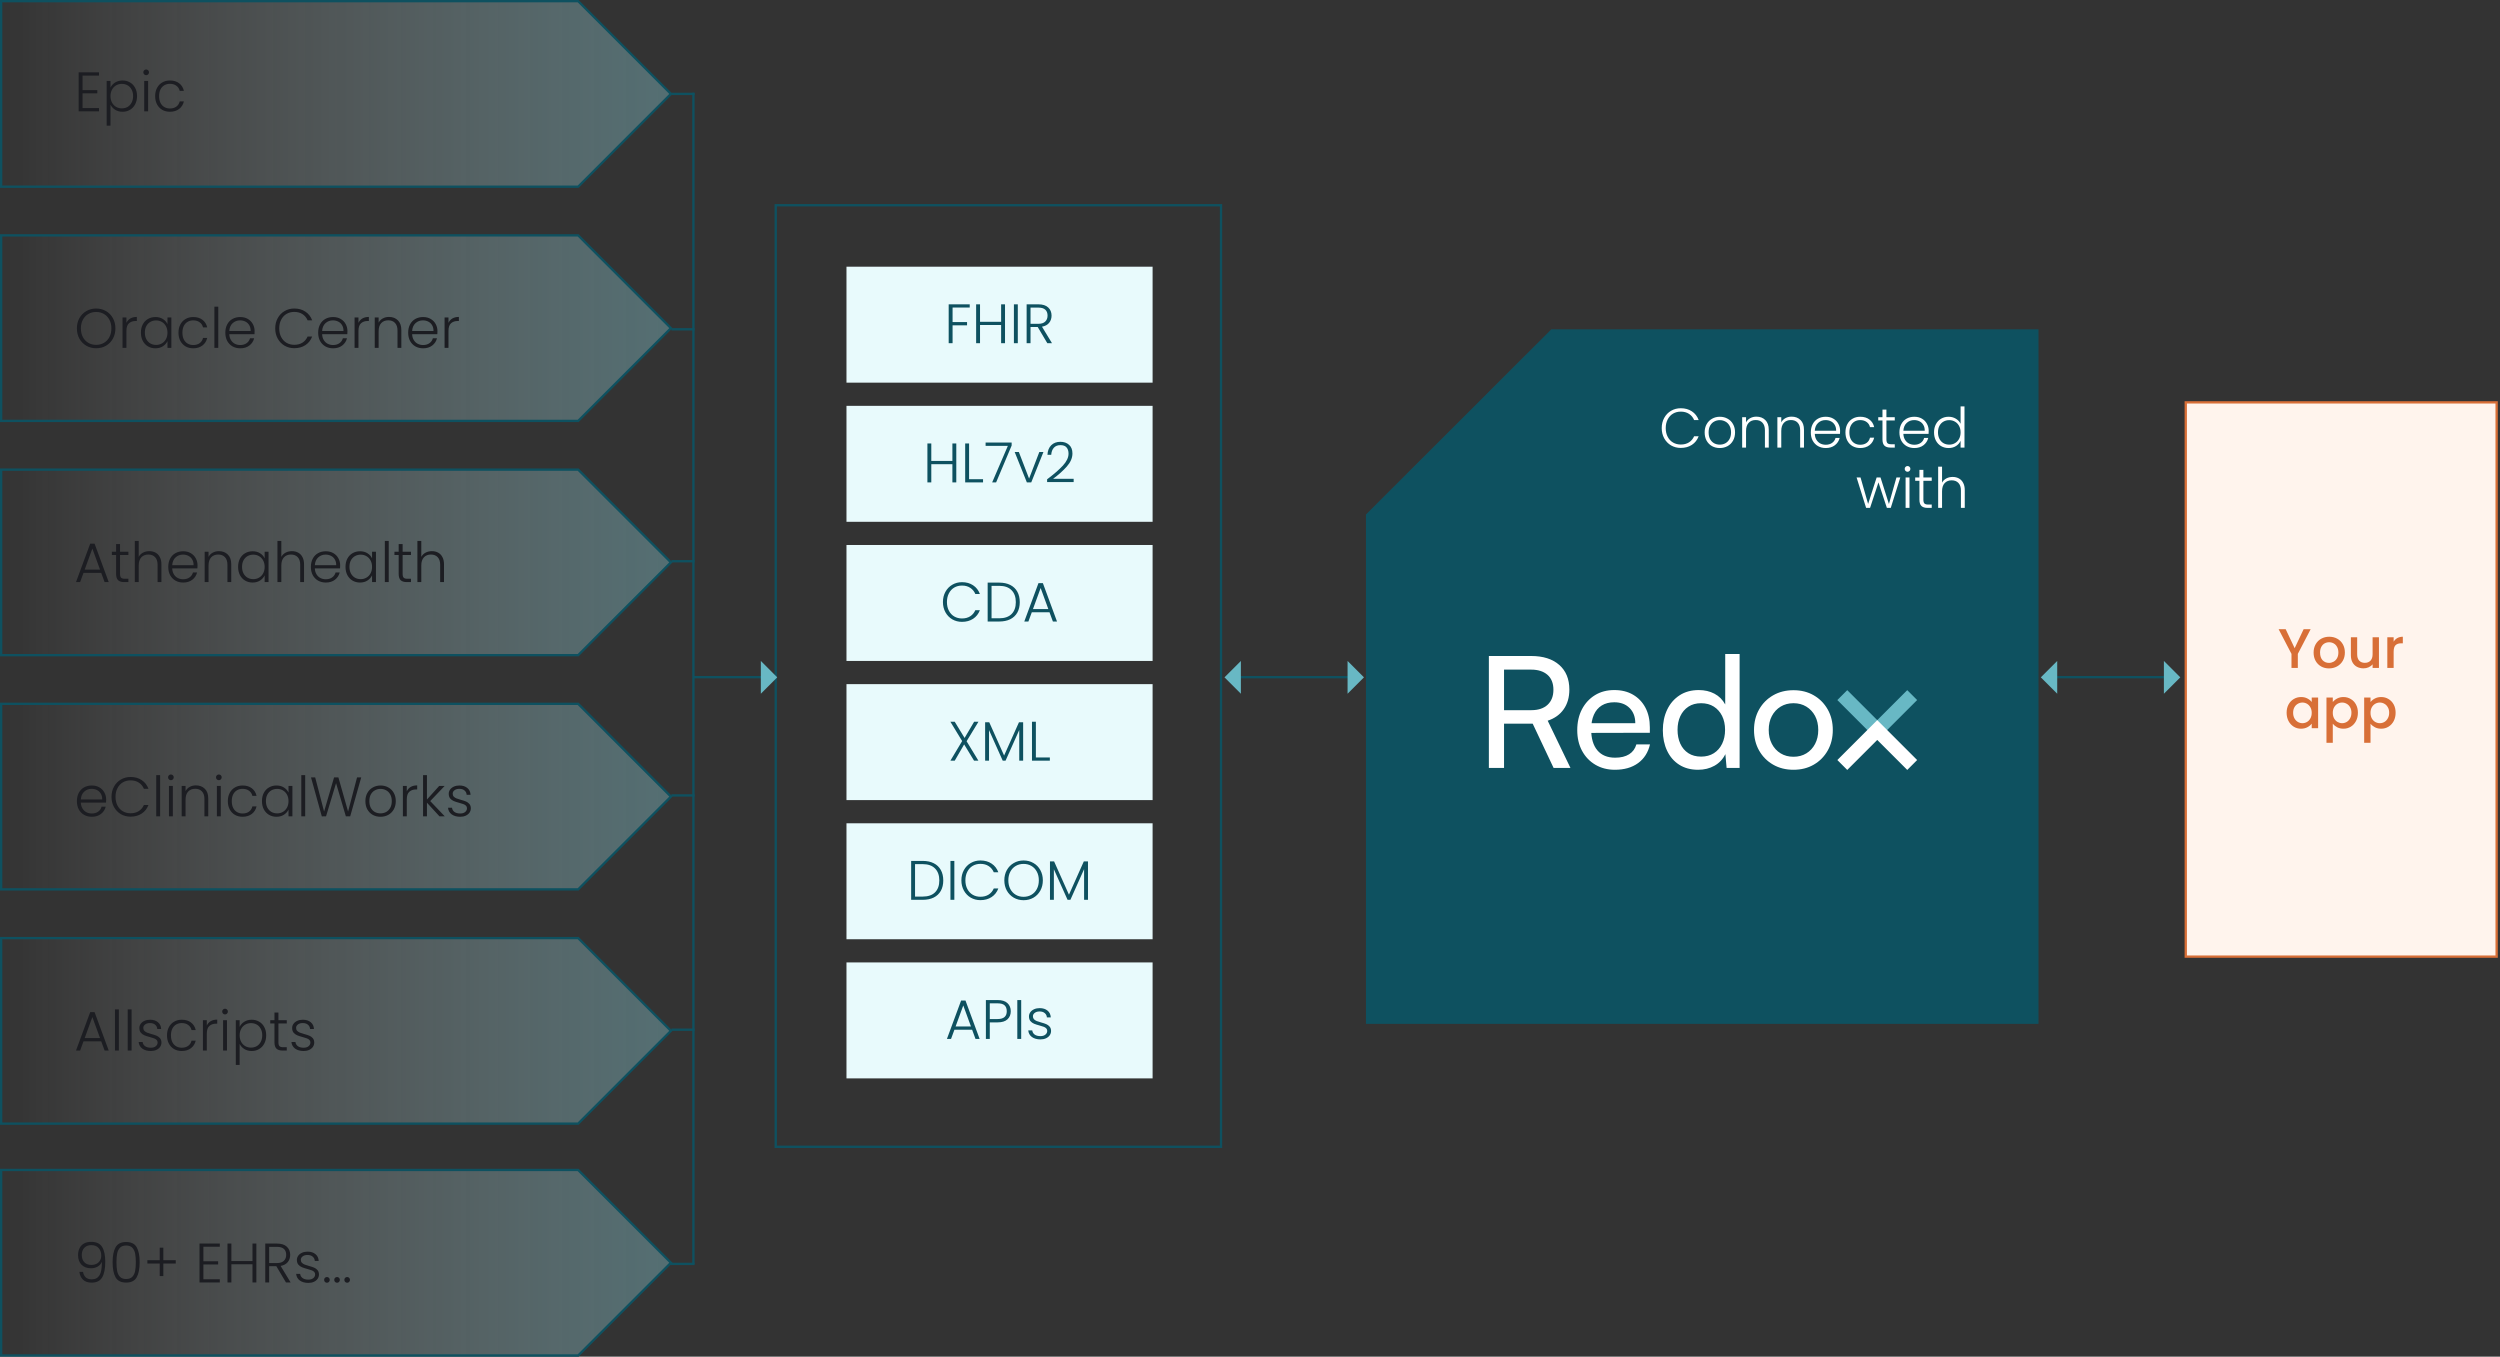<svg width="1078" height="585" viewBox="0 0 1078 585" fill="none" xmlns="http://www.w3.org/2000/svg">
<rect x="0" y="0" width="1078" height="585" fill="#333333" stroke="none"/>
<path d="M529 292C574.094 292 584 292 584 292" stroke="#0E5160"/>
<path d="M881.001 292C926.096 292 936.001 292 936.001 292" stroke="#0E5160"/>
<path d="M589 221.846V441.5H879V142H668.926L589 221.846Z" fill="#0E5160"/>
<path d="M716.535 184.6C716.535 182.952 716.895 181.48 717.615 180.184C718.335 178.872 719.319 177.856 720.567 177.136C721.815 176.4 723.207 176.032 724.743 176.032C726.615 176.032 728.215 176.48 729.543 177.376C730.887 178.256 731.863 179.504 732.471 181.12H730.503C730.023 179.984 729.287 179.096 728.295 178.456C727.319 177.816 726.135 177.496 724.743 177.496C723.511 177.496 722.399 177.784 721.407 178.36C720.431 178.936 719.663 179.768 719.103 180.856C718.543 181.928 718.263 183.176 718.263 184.6C718.263 186.024 718.543 187.272 719.103 188.344C719.663 189.416 720.431 190.24 721.407 190.816C722.399 191.392 723.511 191.68 724.743 191.68C726.135 191.68 727.319 191.368 728.295 190.744C729.287 190.104 730.023 189.224 730.503 188.104H732.471C731.863 189.704 730.887 190.944 729.543 191.824C728.199 192.704 726.599 193.144 724.743 193.144C723.207 193.144 721.815 192.784 720.567 192.064C719.319 191.328 718.335 190.312 717.615 189.016C716.895 187.72 716.535 186.248 716.535 184.6ZM741.554 193.192C740.322 193.192 739.21 192.92 738.218 192.376C737.242 191.816 736.466 191.032 735.89 190.024C735.33 189 735.05 187.808 735.05 186.448C735.05 185.088 735.338 183.904 735.914 182.896C736.49 181.872 737.274 181.088 738.266 180.544C739.258 179.984 740.37 179.704 741.602 179.704C742.834 179.704 743.946 179.984 744.938 180.544C745.946 181.088 746.73 181.872 747.29 182.896C747.866 183.904 748.154 185.088 748.154 186.448C748.154 187.792 747.866 188.976 747.29 190C746.714 191.024 745.922 191.816 744.914 192.376C743.906 192.92 742.786 193.192 741.554 193.192ZM741.554 191.728C742.418 191.728 743.218 191.536 743.954 191.152C744.69 190.752 745.282 190.16 745.73 189.376C746.194 188.576 746.426 187.6 746.426 186.448C746.426 185.296 746.202 184.328 745.754 183.544C745.306 182.744 744.714 182.152 743.978 181.768C743.242 181.368 742.442 181.168 741.578 181.168C740.714 181.168 739.914 181.368 739.178 181.768C738.442 182.152 737.85 182.744 737.402 183.544C736.97 184.328 736.754 185.296 736.754 186.448C736.754 187.6 736.97 188.576 737.402 189.376C737.85 190.16 738.434 190.752 739.154 191.152C739.89 191.536 740.69 191.728 741.554 191.728ZM757.361 179.656C758.929 179.656 760.209 180.144 761.201 181.12C762.193 182.08 762.689 183.48 762.689 185.32V193H761.033V185.512C761.033 184.088 760.673 183 759.953 182.248C759.249 181.496 758.281 181.12 757.049 181.12C755.785 181.12 754.777 181.52 754.025 182.32C753.273 183.12 752.897 184.296 752.897 185.848V193H751.217V179.896H752.897V182.128C753.313 181.328 753.913 180.72 754.697 180.304C755.481 179.872 756.369 179.656 757.361 179.656ZM772.548 179.656C774.116 179.656 775.396 180.144 776.388 181.12C777.38 182.08 777.876 183.48 777.876 185.32V193H776.22V185.512C776.22 184.088 775.86 183 775.14 182.248C774.436 181.496 773.468 181.12 772.236 181.12C770.972 181.12 769.964 181.52 769.212 182.32C768.46 183.12 768.084 184.296 768.084 185.848V193H766.404V179.896H768.084V182.128C768.5 181.328 769.1 180.72 769.884 180.304C770.668 179.872 771.556 179.656 772.548 179.656ZM793.448 185.776C793.448 186.352 793.432 186.792 793.4 187.096H782.528C782.576 188.088 782.816 188.936 783.248 189.64C783.68 190.344 784.248 190.88 784.952 191.248C785.656 191.6 786.424 191.776 787.256 191.776C788.344 191.776 789.256 191.512 789.992 190.984C790.744 190.456 791.24 189.744 791.48 188.848H793.256C792.936 190.128 792.248 191.176 791.192 191.992C790.152 192.792 788.84 193.192 787.256 193.192C786.024 193.192 784.92 192.92 783.944 192.376C782.968 191.816 782.2 191.032 781.64 190.024C781.096 189 780.824 187.808 780.824 186.448C780.824 185.088 781.096 183.896 781.64 182.872C782.184 181.848 782.944 181.064 783.92 180.52C784.896 179.976 786.008 179.704 787.256 179.704C788.504 179.704 789.592 179.976 790.52 180.52C791.464 181.064 792.184 181.8 792.68 182.728C793.192 183.64 793.448 184.656 793.448 185.776ZM791.744 185.728C791.76 184.752 791.56 183.92 791.144 183.232C790.744 182.544 790.192 182.024 789.488 181.672C788.784 181.32 788.016 181.144 787.184 181.144C785.936 181.144 784.872 181.544 783.992 182.344C783.112 183.144 782.624 184.272 782.528 185.728H791.744ZM795.754 186.448C795.754 185.088 796.026 183.904 796.57 182.896C797.114 181.872 797.866 181.088 798.826 180.544C799.786 179.984 800.882 179.704 802.114 179.704C803.73 179.704 805.058 180.104 806.098 180.904C807.154 181.704 807.834 182.792 808.138 184.168H806.338C806.114 183.224 805.626 182.488 804.874 181.96C804.138 181.416 803.218 181.144 802.114 181.144C801.234 181.144 800.442 181.344 799.738 181.744C799.034 182.144 798.474 182.744 798.058 183.544C797.658 184.328 797.458 185.296 797.458 186.448C797.458 187.6 797.658 188.576 798.058 189.376C798.474 190.176 799.034 190.776 799.738 191.176C800.442 191.576 801.234 191.776 802.114 191.776C803.218 191.776 804.138 191.512 804.874 190.984C805.626 190.44 806.114 189.688 806.338 188.728H808.138C807.834 190.072 807.154 191.152 806.098 191.968C805.042 192.784 803.714 193.192 802.114 193.192C800.882 193.192 799.786 192.92 798.826 192.376C797.866 191.816 797.114 191.032 796.57 190.024C796.026 189 795.754 187.808 795.754 186.448ZM813.424 181.312V189.448C813.424 190.248 813.576 190.8 813.88 191.104C814.184 191.408 814.72 191.56 815.488 191.56H817.024V193H815.224C814.04 193 813.16 192.728 812.584 192.184C812.008 191.624 811.72 190.712 811.72 189.448V181.312H809.896V179.896H811.72V176.608H813.424V179.896H817.024V181.312H813.424ZM831.651 185.776C831.651 186.352 831.635 186.792 831.603 187.096H820.731C820.779 188.088 821.019 188.936 821.451 189.64C821.883 190.344 822.451 190.88 823.155 191.248C823.859 191.6 824.627 191.776 825.459 191.776C826.547 191.776 827.459 191.512 828.195 190.984C828.947 190.456 829.443 189.744 829.683 188.848H831.459C831.139 190.128 830.451 191.176 829.395 191.992C828.355 192.792 827.043 193.192 825.459 193.192C824.227 193.192 823.123 192.92 822.147 192.376C821.171 191.816 820.403 191.032 819.843 190.024C819.299 189 819.027 187.808 819.027 186.448C819.027 185.088 819.299 183.896 819.843 182.872C820.387 181.848 821.147 181.064 822.123 180.52C823.099 179.976 824.211 179.704 825.459 179.704C826.707 179.704 827.795 179.976 828.723 180.52C829.667 181.064 830.387 181.8 830.883 182.728C831.395 183.64 831.651 184.656 831.651 185.776ZM829.947 185.728C829.963 184.752 829.763 183.92 829.347 183.232C828.947 182.544 828.395 182.024 827.691 181.672C826.987 181.32 826.219 181.144 825.387 181.144C824.139 181.144 823.075 181.544 822.195 182.344C821.315 183.144 820.827 184.272 820.731 185.728H829.947ZM833.957 186.424C833.957 185.08 834.229 183.904 834.773 182.896C835.317 181.872 836.061 181.088 837.005 180.544C837.965 179.984 839.045 179.704 840.245 179.704C841.397 179.704 842.437 179.984 843.365 180.544C844.293 181.104 844.973 181.832 845.405 182.728V175.24H847.085V193H845.405V190.072C845.005 190.984 844.349 191.736 843.437 192.328C842.525 192.904 841.453 193.192 840.221 193.192C839.021 193.192 837.941 192.912 836.981 192.352C836.037 191.792 835.293 191 834.749 189.976C834.221 188.952 833.957 187.768 833.957 186.424ZM845.405 186.448C845.405 185.392 845.189 184.464 844.757 183.664C844.325 182.864 843.733 182.248 842.981 181.816C842.245 181.384 841.429 181.168 840.533 181.168C839.605 181.168 838.773 181.376 838.037 181.792C837.301 182.208 836.717 182.816 836.285 183.616C835.869 184.4 835.661 185.336 835.661 186.424C835.661 187.496 835.869 188.44 836.285 189.256C836.717 190.056 837.301 190.672 838.037 191.104C838.773 191.52 839.605 191.728 840.533 191.728C841.429 191.728 842.245 191.512 842.981 191.08C843.733 190.648 844.325 190.032 844.757 189.232C845.189 188.432 845.405 187.504 845.405 186.448ZM819.403 205.896L815.299 219H813.619L809.995 208.008L806.371 219H804.667L800.563 205.896H802.267L805.531 217.296L809.203 205.896H810.883L814.507 217.32L817.747 205.896H819.403ZM822.533 203.424C822.197 203.424 821.909 203.304 821.669 203.064C821.429 202.824 821.309 202.528 821.309 202.176C821.309 201.824 821.429 201.536 821.669 201.312C821.909 201.072 822.197 200.952 822.533 200.952C822.869 200.952 823.157 201.072 823.397 201.312C823.637 201.536 823.757 201.824 823.757 202.176C823.757 202.528 823.637 202.824 823.397 203.064C823.157 203.304 822.869 203.424 822.533 203.424ZM823.373 205.896V219H821.693V205.896H823.373ZM829.362 207.312V215.448C829.362 216.248 829.514 216.8 829.818 217.104C830.122 217.408 830.658 217.56 831.426 217.56H832.962V219H831.162C829.978 219 829.098 218.728 828.522 218.184C827.946 217.624 827.658 216.712 827.658 215.448V207.312H825.834V205.896H827.658V202.608H829.362V205.896H832.962V207.312H829.362ZM841.973 205.656C842.965 205.656 843.853 205.864 844.637 206.28C845.437 206.696 846.061 207.336 846.509 208.2C846.973 209.048 847.205 210.088 847.205 211.32V219H845.549V211.512C845.549 210.088 845.189 209 844.469 208.248C843.765 207.496 842.797 207.12 841.565 207.12C840.301 207.12 839.293 207.52 838.541 208.32C837.789 209.12 837.413 210.296 837.413 211.848V219H835.733V201.24H837.413V208.128C837.829 207.344 838.437 206.736 839.237 206.304C840.053 205.872 840.965 205.656 841.973 205.656Z" fill="white"/>
<path d="M648.541 331.122H642V282.865H660.222C665.384 282.865 669.421 284.145 672.335 286.702C675.249 289.261 676.707 292.81 676.707 297.347C676.707 300.684 675.896 303.511 674.271 305.824C672.646 308.139 670.343 309.786 667.364 310.764L677.176 331.12H669.901L660.89 312.032H648.541V331.12V331.122ZM648.541 288.74V306.227H660.287C663.312 306.227 665.659 305.45 667.33 303.892C668.998 302.335 669.834 300.177 669.834 297.417C669.834 294.657 668.976 292.467 667.265 290.975C665.55 289.486 663.204 288.74 660.222 288.74H648.541Z" fill="white"/>
<path d="M696.33 331.925C693.169 331.925 690.366 331.201 687.92 329.757C685.472 328.311 683.557 326.309 682.179 323.75C680.8 321.19 680.109 318.221 680.109 314.838C680.109 311.455 680.788 308.408 682.145 305.827C683.502 303.246 685.37 301.221 687.751 299.753C690.132 298.285 692.901 297.551 696.061 297.551C699.222 297.551 701.878 298.217 704.169 299.552C706.46 300.888 708.242 302.756 709.51 305.159C710.777 307.561 711.412 310.388 711.412 313.636V315.97L683.446 316.038L683.579 311.832H705.137C705.137 309.118 704.314 306.938 702.667 305.291C701.021 303.645 698.819 302.821 696.061 302.821C693.971 302.821 692.179 303.278 690.687 304.19C689.197 305.103 688.06 306.438 687.283 308.196C686.503 309.954 686.116 312.057 686.116 314.502C686.116 318.419 687.005 321.434 688.784 323.547C690.564 325.662 693.123 326.717 696.46 326.717C698.906 326.717 700.91 326.227 702.467 325.249C704.024 324.271 705.07 322.847 705.603 320.978H711.478C710.676 324.448 708.964 327.142 706.34 329.054C703.713 330.969 700.376 331.925 696.327 331.925H696.33Z" fill="white"/>
<path d="M732.231 331.926C729.071 331.926 726.359 331.201 724.09 329.757C721.82 328.311 720.072 326.298 718.851 323.716C717.626 321.135 717.016 318.2 717.016 314.906C717.016 311.613 717.639 308.6 718.884 305.997C720.13 303.394 721.91 301.337 724.225 299.823C726.538 298.312 729.298 297.554 732.502 297.554C735.039 297.554 737.297 298.078 739.277 299.123C741.256 300.169 742.802 301.716 743.915 303.761V282H750.122V331.124H744.516L743.982 325.184C742.913 327.365 741.346 329.033 739.277 330.19C737.207 331.346 734.861 331.926 732.234 331.926H732.231ZM733.501 326.252C735.636 326.252 737.473 325.762 739.009 324.784C740.544 323.806 741.732 322.449 742.58 320.713C743.425 318.977 743.85 316.975 743.85 314.706C743.85 312.436 743.425 310.447 742.58 308.733C741.735 307.021 740.544 305.673 739.009 304.693C737.473 303.715 735.638 303.225 733.501 303.225C731.365 303.225 729.539 303.725 728.028 304.727C726.514 305.729 725.357 307.086 724.558 308.798C723.757 310.512 723.358 312.48 723.358 314.703C723.358 316.927 723.759 318.975 724.558 320.711C725.36 322.446 726.516 323.803 728.028 324.781C729.539 325.762 731.365 326.249 733.501 326.249V326.252Z" fill="white"/>
<path d="M756.332 314.772C756.332 311.435 757.066 308.475 758.534 305.894C760.002 303.313 762.016 301.287 764.575 299.819C767.134 298.351 770.058 297.617 773.351 297.617C776.645 297.617 779.559 298.351 782.094 299.819C784.632 301.287 786.633 303.313 788.101 305.894C789.569 308.475 790.303 311.433 790.303 314.772C790.303 318.111 789.569 321.069 788.101 323.65C786.633 326.231 784.632 328.254 782.094 329.722C779.559 331.19 776.642 331.924 773.351 331.924C770.06 331.924 767.132 331.19 764.575 329.722C762.016 328.254 760.002 326.228 758.534 323.65C757.066 321.069 756.332 318.108 756.332 314.772ZM762.672 314.772C762.672 317.041 763.129 319.043 764.041 320.779C764.952 322.515 766.209 323.872 767.813 324.85C769.416 325.83 771.26 326.317 773.354 326.317C775.447 326.317 777.292 325.827 778.892 324.85C780.496 323.872 781.751 322.515 782.664 320.779C783.576 319.043 784.033 317.041 784.033 314.772C784.033 312.502 783.576 310.445 782.664 308.731C781.751 307.019 780.496 305.672 778.892 304.691C777.292 303.714 775.445 303.223 773.354 303.223C771.263 303.223 769.416 303.714 767.813 304.691C766.212 305.672 764.952 307.017 764.041 308.731C763.129 310.445 762.672 312.459 762.672 314.772Z" fill="white"/>
<path d="M809.47 319.064L826.668 301.863L822.404 297.59L809.47 310.524L796.534 297.59L792.258 301.863L805.194 314.8L809.47 319.064Z" fill="#68B8C4"/>
<path d="M809.47 310.525L826.668 327.723L822.404 331.999L809.47 319.063L796.534 331.999L792.258 327.723L805.194 314.789L809.47 310.525Z" fill="white"/>
<path d="M334.5 88.5H526.5V494.5H334.5V88.5Z" stroke="#0E5160"/>
<rect width="132" height="50" transform="translate(365 175)" fill="#E8FAFC"/>
<path d="M412.353 191.224V208H410.673V200.152H401.577V208H399.897V191.224H401.577V198.76H410.673V191.224H412.353ZM417.866 206.632H423.89V208H416.186V191.224H417.866V206.632ZM436.223 192.112L429.527 208H427.823L434.591 192.256H424.991V190.816H436.223V192.112ZM443.74 206.368L448.156 194.896H449.932L444.676 208H442.78L437.524 194.896H439.324L443.74 206.368ZM451.513 206.68C454.457 204.472 456.729 202.496 458.329 200.752C459.945 198.992 460.753 197.272 460.753 195.592C460.753 194.488 460.473 193.608 459.913 192.952C459.369 192.28 458.473 191.944 457.225 191.944C456.009 191.944 455.065 192.328 454.393 193.096C453.737 193.848 453.369 194.856 453.289 196.12H451.657C451.753 194.344 452.297 192.968 453.289 191.992C454.297 191 455.609 190.504 457.225 190.504C458.777 190.504 460.033 190.944 460.993 191.824C461.953 192.688 462.433 193.92 462.433 195.52C462.433 197.456 461.625 199.336 460.009 201.16C458.409 202.968 456.433 204.736 454.081 206.464H462.961V207.88H451.513V206.68Z" fill="#0E5160"/>
<rect width="132" height="50" transform="translate(365 235)" fill="#E8FAFC"/>
<path d="M406.593 259.6C406.593 257.952 406.953 256.48 407.673 255.184C408.393 253.872 409.377 252.856 410.625 252.136C411.873 251.4 413.265 251.032 414.801 251.032C416.673 251.032 418.273 251.48 419.601 252.376C420.945 253.256 421.921 254.504 422.529 256.12H420.561C420.081 254.984 419.345 254.096 418.353 253.456C417.377 252.816 416.193 252.496 414.801 252.496C413.569 252.496 412.457 252.784 411.465 253.36C410.489 253.936 409.721 254.768 409.161 255.856C408.601 256.928 408.321 258.176 408.321 259.6C408.321 261.024 408.601 262.272 409.161 263.344C409.721 264.416 410.489 265.24 411.465 265.816C412.457 266.392 413.569 266.68 414.801 266.68C416.193 266.68 417.377 266.368 418.353 265.744C419.345 265.104 420.081 264.224 420.561 263.104H422.529C421.921 264.704 420.945 265.944 419.601 266.824C418.257 267.704 416.657 268.144 414.801 268.144C413.265 268.144 411.873 267.784 410.625 267.064C409.377 266.328 408.393 265.312 407.673 264.016C406.953 262.72 406.593 261.248 406.593 259.6ZM430.845 251.224C432.701 251.224 434.293 251.56 435.621 252.232C436.949 252.904 437.965 253.872 438.669 255.136C439.373 256.4 439.725 257.904 439.725 259.648C439.725 261.376 439.373 262.872 438.669 264.136C437.965 265.384 436.949 266.344 435.621 267.016C434.293 267.672 432.701 268 430.845 268H425.877V251.224H430.845ZM430.845 266.608C433.181 266.608 434.957 266 436.173 264.784C437.405 263.552 438.021 261.84 438.021 259.648C438.021 257.44 437.405 255.72 436.173 254.488C434.957 253.24 433.181 252.616 430.845 252.616H427.557V266.608H430.845ZM452.542 264.016H444.91L443.446 268H441.67L447.79 251.44H449.686L455.782 268H454.006L452.542 264.016ZM452.038 262.624L448.726 253.552L445.414 262.624H452.038Z" fill="#0E5160"/>
<rect width="132" height="50" transform="translate(365 295)" fill="#E8FAFC"/>
<path d="M416.796 319.624L421.884 328H420.012L415.74 320.992L411.684 328H409.812L414.876 319.552L409.812 311.224H411.684L415.932 318.208L420.036 311.224H421.908L416.796 319.624ZM441.179 311.44V328H439.499V314.776L433.595 328H432.371L426.467 314.824V328H424.787V311.44H426.563L432.971 325.792L439.379 311.44H441.179ZM446.67 326.632H452.694V328H444.99V311.224H446.67V326.632Z" fill="#0E5160"/>
<rect width="132" height="50" transform="translate(365 115)" fill="#E8FAFC"/>
<path d="M418.144 131.224V132.616H410.752V138.88H416.992V140.272H410.752V148H409.072V131.224H418.144ZM433.364 131.224V148H431.684V140.152H422.588V148H420.908V131.224H422.588V138.76H431.684V131.224H433.364ZM438.877 131.224V148H437.197V131.224H438.877ZM451.61 148L447.458 140.992H444.362V148H442.682V131.224H447.722C449.594 131.224 451.01 131.672 451.97 132.568C452.946 133.464 453.434 134.64 453.434 136.096C453.434 137.312 453.082 138.352 452.378 139.216C451.69 140.064 450.666 140.616 449.306 140.872L453.626 148H451.61ZM444.362 139.624H447.746C449.058 139.624 450.042 139.304 450.698 138.664C451.37 138.024 451.706 137.168 451.706 136.096C451.706 134.992 451.386 134.144 450.746 133.552C450.106 132.944 449.098 132.64 447.722 132.64H444.362V139.624Z" fill="#0E5160"/>
<rect width="132" height="50" transform="translate(365 355)" fill="#E8FAFC"/>
<path d="M397.857 371.224C399.713 371.224 401.305 371.56 402.633 372.232C403.961 372.904 404.977 373.872 405.681 375.136C406.385 376.4 406.737 377.904 406.737 379.648C406.737 381.376 406.385 382.872 405.681 384.136C404.977 385.384 403.961 386.344 402.633 387.016C401.305 387.672 399.713 388 397.857 388H392.889V371.224H397.857ZM397.857 386.608C400.193 386.608 401.969 386 403.185 384.784C404.417 383.552 405.033 381.84 405.033 379.648C405.033 377.44 404.417 375.72 403.185 374.488C401.969 373.24 400.193 372.616 397.857 372.616H394.569V386.608H397.857ZM411.514 371.224V388H409.834V371.224H411.514ZM414.55 379.6C414.55 377.952 414.91 376.48 415.63 375.184C416.35 373.872 417.334 372.856 418.582 372.136C419.83 371.4 421.222 371.032 422.758 371.032C424.63 371.032 426.23 371.48 427.558 372.376C428.902 373.256 429.878 374.504 430.486 376.12H428.518C428.038 374.984 427.302 374.096 426.31 373.456C425.334 372.816 424.15 372.496 422.758 372.496C421.526 372.496 420.414 372.784 419.422 373.36C418.446 373.936 417.678 374.768 417.118 375.856C416.558 376.928 416.278 378.176 416.278 379.6C416.278 381.024 416.558 382.272 417.118 383.344C417.678 384.416 418.446 385.24 419.422 385.816C420.414 386.392 421.526 386.68 422.758 386.68C424.15 386.68 425.334 386.368 426.31 385.744C427.302 385.104 428.038 384.224 428.518 383.104H430.486C429.878 384.704 428.902 385.944 427.558 386.824C426.214 387.704 424.614 388.144 422.758 388.144C421.222 388.144 419.83 387.784 418.582 387.064C417.334 386.328 416.35 385.312 415.63 384.016C414.91 382.72 414.55 381.248 414.55 379.6ZM441.37 388.168C439.818 388.168 438.41 387.808 437.146 387.088C435.882 386.352 434.882 385.336 434.146 384.04C433.426 382.728 433.066 381.248 433.066 379.6C433.066 377.952 433.426 376.48 434.146 375.184C434.882 373.872 435.882 372.856 437.146 372.136C438.41 371.4 439.818 371.032 441.37 371.032C442.938 371.032 444.354 371.4 445.618 372.136C446.882 372.856 447.874 373.872 448.594 375.184C449.314 376.48 449.674 377.952 449.674 379.6C449.674 381.248 449.314 382.728 448.594 384.04C447.874 385.336 446.882 386.352 445.618 387.088C444.354 387.808 442.938 388.168 441.37 388.168ZM441.37 386.704C442.618 386.704 443.738 386.416 444.73 385.84C445.722 385.264 446.506 384.44 447.082 383.368C447.658 382.28 447.946 381.024 447.946 379.6C447.946 378.176 447.658 376.928 447.082 375.856C446.506 374.784 445.722 373.96 444.73 373.384C443.738 372.808 442.618 372.52 441.37 372.52C440.122 372.52 439.002 372.808 438.01 373.384C437.018 373.96 436.234 374.784 435.658 375.856C435.082 376.928 434.794 378.176 434.794 379.6C434.794 381.024 435.082 382.28 435.658 383.368C436.234 384.44 437.018 385.264 438.01 385.84C439.002 386.416 440.122 386.704 441.37 386.704ZM469.14 371.44V388H467.46V374.776L461.556 388H460.332L454.428 374.824V388H452.748V371.44H454.524L460.932 385.792L467.34 371.44H469.14Z" fill="#0E5160"/>
<rect width="132" height="50" transform="translate(365 415)" fill="#E8FAFC"/>
<path d="M419.179 444.016H411.547L410.083 448H408.307L414.427 431.44H416.323L422.419 448H420.643L419.179 444.016ZM418.675 442.624L415.363 433.552L412.051 442.624H418.675ZM435.843 436.048C435.843 437.488 435.371 438.648 434.427 439.528C433.483 440.408 432.067 440.848 430.179 440.848H426.795V448H425.115V431.224H430.179C432.051 431.224 433.459 431.664 434.403 432.544C435.363 433.424 435.843 434.592 435.843 436.048ZM430.179 439.408C432.803 439.408 434.115 438.288 434.115 436.048C434.115 434.928 433.803 434.08 433.179 433.504C432.555 432.928 431.555 432.64 430.179 432.64H426.795V439.408H430.179ZM440.342 431.224V448H438.662V431.224H440.342ZM448.659 448.192C447.155 448.192 445.923 447.848 444.963 447.16C444.019 446.456 443.491 445.504 443.379 444.304H445.107C445.187 445.04 445.531 445.64 446.139 446.104C446.763 446.552 447.595 446.776 448.635 446.776C449.547 446.776 450.259 446.56 450.771 446.128C451.299 445.696 451.563 445.16 451.563 444.52C451.563 444.072 451.419 443.704 451.131 443.416C450.843 443.128 450.475 442.904 450.027 442.744C449.595 442.568 449.003 442.384 448.251 442.192C447.275 441.936 446.483 441.68 445.875 441.424C445.267 441.168 444.747 440.792 444.315 440.296C443.899 439.784 443.691 439.104 443.691 438.256C443.691 437.616 443.883 437.024 444.267 436.48C444.651 435.936 445.195 435.504 445.899 435.184C446.603 434.864 447.403 434.704 448.299 434.704C449.707 434.704 450.843 435.064 451.707 435.784C452.571 436.488 453.035 437.464 453.099 438.712H451.419C451.371 437.944 451.067 437.328 450.507 436.864C449.963 436.384 449.211 436.144 448.251 436.144C447.403 436.144 446.715 436.344 446.187 436.744C445.659 437.144 445.395 437.64 445.395 438.232C445.395 438.744 445.547 439.168 445.851 439.504C446.171 439.824 446.563 440.08 447.027 440.272C447.491 440.448 448.115 440.648 448.899 440.872C449.843 441.128 450.595 441.376 451.155 441.616C451.715 441.856 452.195 442.208 452.595 442.672C452.995 443.136 453.203 443.752 453.219 444.52C453.219 445.224 453.027 445.856 452.643 446.416C452.259 446.96 451.723 447.392 451.035 447.712C450.347 448.032 449.555 448.192 448.659 448.192Z" fill="#0E5160"/>
<path d="M535.07 299.142L527.998 292.071L535.07 285V299.142Z" fill="#68B8C4"/>
<path d="M887.071 299.142L880 292.071L887.071 285V299.142Z" fill="#68B8C4"/>
<path d="M581.071 284.999L588.142 292.07L581.071 299.141L581.071 284.999Z" fill="#68B8C4"/>
<path d="M933.073 284.999L940.144 292.07L933.073 299.141L933.073 284.999Z" fill="#68B8C4"/>
<path d="M0.5 0.5H249.304L289.293 40.5L249.304 80.5H0.5V0.5Z" fill="url(#paint0_linear_1479_18)" fill-opacity="0.5" stroke="#0E5160"/>
<path d="M0.5 101.5H249.304L289.293 141.5L249.304 181.5H0.5V101.5Z" fill="url(#paint1_linear_1479_18)" fill-opacity="0.5" stroke="#0E5160"/>
<path d="M0.5 202.5H249.304L289.293 242.5L249.304 282.5H0.5V202.5Z" fill="url(#paint2_linear_1479_18)" fill-opacity="0.5" stroke="#0E5160"/>
<path d="M0.5 303.5H249.304L289.293 343.5L249.304 383.5H0.5V303.5Z" fill="url(#paint3_linear_1479_18)" fill-opacity="0.5" stroke="#0E5160"/>
<path d="M0.5 404.5H249.304L289.293 444.5L249.304 484.5H0.5V404.5Z" fill="url(#paint4_linear_1479_18)" fill-opacity="0.5" stroke="#0E5160"/>
<path d="M0.5 504.5H249.304L289.293 544.5L249.304 584.5H0.5V504.5Z" fill="url(#paint5_linear_1479_18)" fill-opacity="0.5" stroke="#0E5160"/>
<path d="M45.776 344.776C45.776 345.352 45.76 345.792 45.728 346.096H34.856C34.904 347.088 35.144 347.936 35.576 348.64C36.008 349.344 36.576 349.88 37.28 350.248C37.984 350.6 38.752 350.776 39.584 350.776C40.672 350.776 41.584 350.512 42.32 349.984C43.072 349.456 43.568 348.744 43.808 347.848H45.584C45.264 349.128 44.576 350.176 43.52 350.992C42.48 351.792 41.168 352.192 39.584 352.192C38.352 352.192 37.248 351.92 36.272 351.376C35.296 350.816 34.528 350.032 33.968 349.024C33.424 348 33.152 346.808 33.152 345.448C33.152 344.088 33.424 342.896 33.968 341.872C34.512 340.848 35.272 340.064 36.248 339.52C37.224 338.976 38.336 338.704 39.584 338.704C40.832 338.704 41.92 338.976 42.848 339.52C43.792 340.064 44.512 340.8 45.008 341.728C45.52 342.64 45.776 343.656 45.776 344.776ZM44.072 344.728C44.088 343.752 43.888 342.92 43.472 342.232C43.072 341.544 42.52 341.024 41.816 340.672C41.112 340.32 40.344 340.144 39.512 340.144C38.264 340.144 37.2 340.544 36.32 341.344C35.44 342.144 34.952 343.272 34.856 344.728H44.072ZM48.082 343.6C48.082 341.952 48.442 340.48 49.162 339.184C49.882 337.872 50.866 336.856 52.114 336.136C53.362 335.4 54.754 335.032 56.29 335.032C58.162 335.032 59.762 335.48 61.09 336.376C62.434 337.256 63.41 338.504 64.018 340.12H62.05C61.57 338.984 60.834 338.096 59.842 337.456C58.866 336.816 57.682 336.496 56.29 336.496C55.058 336.496 53.946 336.784 52.954 337.36C51.978 337.936 51.21 338.768 50.65 339.856C50.09 340.928 49.81 342.176 49.81 343.6C49.81 345.024 50.09 346.272 50.65 347.344C51.21 348.416 51.978 349.24 52.954 349.816C53.946 350.392 55.058 350.68 56.29 350.68C57.682 350.68 58.866 350.368 59.842 349.744C60.834 349.104 61.57 348.224 62.05 347.104H64.018C63.41 348.704 62.434 349.944 61.09 350.824C59.746 351.704 58.146 352.144 56.29 352.144C54.754 352.144 53.362 351.784 52.114 351.064C50.866 350.328 49.882 349.312 49.162 348.016C48.442 346.72 48.082 345.248 48.082 343.6ZM69.045 334.24V352H67.365V334.24H69.045ZM73.69 336.424C73.354 336.424 73.066 336.304 72.826 336.064C72.586 335.824 72.466 335.528 72.466 335.176C72.466 334.824 72.586 334.536 72.826 334.312C73.066 334.072 73.354 333.952 73.69 333.952C74.026 333.952 74.314 334.072 74.554 334.312C74.794 334.536 74.914 334.824 74.914 335.176C74.914 335.528 74.794 335.824 74.554 336.064C74.314 336.304 74.026 336.424 73.69 336.424ZM74.53 338.896V352H72.85V338.896H74.53ZM84.478 338.656C86.046 338.656 87.326 339.144 88.318 340.12C89.31 341.08 89.806 342.48 89.806 344.32V352H88.15V344.512C88.15 343.088 87.79 342 87.07 341.248C86.366 340.496 85.398 340.12 84.166 340.12C82.902 340.12 81.894 340.52 81.142 341.32C80.39 342.12 80.014 343.296 80.014 344.848V352H78.334V338.896H80.014V341.128C80.43 340.328 81.03 339.72 81.814 339.304C82.598 338.872 83.486 338.656 84.478 338.656ZM94.362 336.424C94.026 336.424 93.738 336.304 93.498 336.064C93.258 335.824 93.138 335.528 93.138 335.176C93.138 334.824 93.258 334.536 93.498 334.312C93.738 334.072 94.026 333.952 94.362 333.952C94.698 333.952 94.986 334.072 95.226 334.312C95.466 334.536 95.586 334.824 95.586 335.176C95.586 335.528 95.466 335.824 95.226 336.064C94.986 336.304 94.698 336.424 94.362 336.424ZM95.202 338.896V352H93.522V338.896H95.202ZM98.238 345.448C98.238 344.088 98.51 342.904 99.054 341.896C99.598 340.872 100.35 340.088 101.31 339.544C102.27 338.984 103.366 338.704 104.598 338.704C106.214 338.704 107.542 339.104 108.582 339.904C109.638 340.704 110.318 341.792 110.622 343.168H108.822C108.598 342.224 108.11 341.488 107.358 340.96C106.622 340.416 105.702 340.144 104.598 340.144C103.718 340.144 102.926 340.344 102.222 340.744C101.518 341.144 100.958 341.744 100.542 342.544C100.142 343.328 99.942 344.296 99.942 345.448C99.942 346.6 100.142 347.576 100.542 348.376C100.958 349.176 101.518 349.776 102.222 350.176C102.926 350.576 103.718 350.776 104.598 350.776C105.702 350.776 106.622 350.512 107.358 349.984C108.11 349.44 108.598 348.688 108.822 347.728H110.622C110.318 349.072 109.638 350.152 108.582 350.968C107.526 351.784 106.198 352.192 104.598 352.192C103.366 352.192 102.27 351.92 101.31 351.376C100.35 350.816 99.598 350.032 99.054 349.024C98.51 348 98.238 346.808 98.238 345.448ZM112.957 345.424C112.957 344.08 113.221 342.904 113.749 341.896C114.293 340.872 115.037 340.088 115.981 339.544C116.941 338.984 118.021 338.704 119.221 338.704C120.469 338.704 121.541 338.992 122.437 339.568C123.349 340.144 124.005 340.88 124.405 341.776V338.896H126.085V352H124.405V349.096C123.989 349.992 123.325 350.736 122.413 351.328C121.517 351.904 120.445 352.192 119.197 352.192C118.013 352.192 116.941 351.912 115.981 351.352C115.037 350.792 114.293 350 113.749 348.976C113.221 347.952 112.957 346.768 112.957 345.424ZM124.405 345.448C124.405 344.392 124.189 343.464 123.757 342.664C123.325 341.864 122.733 341.248 121.981 340.816C121.245 340.384 120.429 340.168 119.533 340.168C118.605 340.168 117.773 340.376 117.037 340.792C116.301 341.208 115.717 341.816 115.285 342.616C114.869 343.4 114.661 344.336 114.661 345.424C114.661 346.496 114.869 347.44 115.285 348.256C115.717 349.056 116.301 349.672 117.037 350.104C117.773 350.52 118.605 350.728 119.533 350.728C120.429 350.728 121.245 350.512 121.981 350.08C122.733 349.648 123.325 349.032 123.757 348.232C124.189 347.432 124.405 346.504 124.405 345.448ZM131.6 334.24V352H129.92V334.24H131.6ZM155.756 335.224L151.004 352H149.132L144.908 337.696L140.588 352L138.764 352.024L134.108 335.224H135.908L139.748 349.936L144.044 335.224H145.916L150.092 349.936L153.956 335.224H155.756ZM164.062 352.192C162.83 352.192 161.718 351.92 160.726 351.376C159.75 350.816 158.974 350.032 158.398 349.024C157.838 348 157.558 346.808 157.558 345.448C157.558 344.088 157.846 342.904 158.422 341.896C158.998 340.872 159.782 340.088 160.774 339.544C161.766 338.984 162.878 338.704 164.11 338.704C165.342 338.704 166.454 338.984 167.446 339.544C168.454 340.088 169.238 340.872 169.798 341.896C170.374 342.904 170.662 344.088 170.662 345.448C170.662 346.792 170.374 347.976 169.798 349C169.222 350.024 168.43 350.816 167.422 351.376C166.414 351.92 165.294 352.192 164.062 352.192ZM164.062 350.728C164.926 350.728 165.726 350.536 166.462 350.152C167.198 349.752 167.79 349.16 168.238 348.376C168.702 347.576 168.934 346.6 168.934 345.448C168.934 344.296 168.71 343.328 168.262 342.544C167.814 341.744 167.222 341.152 166.486 340.768C165.75 340.368 164.95 340.168 164.086 340.168C163.222 340.168 162.422 340.368 161.686 340.768C160.95 341.152 160.358 341.744 159.91 342.544C159.478 343.328 159.262 344.296 159.262 345.448C159.262 346.6 159.478 347.576 159.91 348.376C160.358 349.16 160.942 349.752 161.662 350.152C162.398 350.536 163.198 350.728 164.062 350.728ZM175.405 341.224C175.773 340.408 176.333 339.776 177.085 339.328C177.853 338.88 178.789 338.656 179.893 338.656V340.408H179.437C178.221 340.408 177.245 340.736 176.509 341.392C175.773 342.048 175.405 343.144 175.405 344.68V352H173.725V338.896H175.405V341.224ZM189.5 352L184.1 346.12V352H182.42V334.24H184.1V344.752L189.38 338.896H191.732L185.516 345.424L191.78 352H189.5ZM198.463 352.192C196.959 352.192 195.727 351.848 194.767 351.16C193.823 350.456 193.295 349.504 193.183 348.304H194.911C194.991 349.04 195.335 349.64 195.943 350.104C196.567 350.552 197.399 350.776 198.439 350.776C199.351 350.776 200.063 350.56 200.575 350.128C201.103 349.696 201.367 349.16 201.367 348.52C201.367 348.072 201.223 347.704 200.935 347.416C200.647 347.128 200.279 346.904 199.831 346.744C199.399 346.568 198.807 346.384 198.055 346.192C197.079 345.936 196.287 345.68 195.679 345.424C195.071 345.168 194.551 344.792 194.119 344.296C193.703 343.784 193.495 343.104 193.495 342.256C193.495 341.616 193.687 341.024 194.071 340.48C194.455 339.936 194.999 339.504 195.703 339.184C196.407 338.864 197.207 338.704 198.103 338.704C199.511 338.704 200.647 339.064 201.511 339.784C202.375 340.488 202.839 341.464 202.903 342.712H201.223C201.175 341.944 200.871 341.328 200.311 340.864C199.767 340.384 199.015 340.144 198.055 340.144C197.207 340.144 196.519 340.344 195.991 340.744C195.463 341.144 195.199 341.64 195.199 342.232C195.199 342.744 195.351 343.168 195.655 343.504C195.975 343.824 196.367 344.08 196.831 344.272C197.295 344.448 197.919 344.648 198.703 344.872C199.647 345.128 200.399 345.376 200.959 345.616C201.519 345.856 201.999 346.208 202.399 346.672C202.799 347.136 203.007 347.752 203.023 348.52C203.023 349.224 202.831 349.856 202.447 350.416C202.063 350.96 201.527 351.392 200.839 351.712C200.151 352.032 199.359 352.192 198.463 352.192Z" fill="#1C1D22"/>
<path d="M41.456 150.168C39.904 150.168 38.496 149.808 37.232 149.088C35.968 148.352 34.968 147.336 34.232 146.04C33.512 144.728 33.152 143.248 33.152 141.6C33.152 139.952 33.512 138.48 34.232 137.184C34.968 135.872 35.968 134.856 37.232 134.136C38.496 133.4 39.904 133.032 41.456 133.032C43.024 133.032 44.44 133.4 45.704 134.136C46.968 134.856 47.96 135.872 48.68 137.184C49.4 138.48 49.76 139.952 49.76 141.6C49.76 143.248 49.4 144.728 48.68 146.04C47.96 147.336 46.968 148.352 45.704 149.088C44.44 149.808 43.024 150.168 41.456 150.168ZM41.456 148.704C42.704 148.704 43.824 148.416 44.816 147.84C45.808 147.264 46.592 146.44 47.168 145.368C47.744 144.28 48.032 143.024 48.032 141.6C48.032 140.176 47.744 138.928 47.168 137.856C46.592 136.784 45.808 135.96 44.816 135.384C43.824 134.808 42.704 134.52 41.456 134.52C40.208 134.52 39.088 134.808 38.096 135.384C37.104 135.96 36.32 136.784 35.744 137.856C35.168 138.928 34.88 140.176 34.88 141.6C34.88 143.024 35.168 144.28 35.744 145.368C36.32 146.44 37.104 147.264 38.096 147.84C39.088 148.416 40.208 148.704 41.456 148.704ZM54.514 139.224C54.882 138.408 55.442 137.776 56.194 137.328C56.962 136.88 57.898 136.656 59.002 136.656V138.408H58.546C57.33 138.408 56.354 138.736 55.618 139.392C54.882 140.048 54.514 141.144 54.514 142.68V150H52.834V136.896H54.514V139.224ZM60.761 143.424C60.761 142.08 61.025 140.904 61.553 139.896C62.097 138.872 62.841 138.088 63.785 137.544C64.745 136.984 65.825 136.704 67.025 136.704C68.273 136.704 69.345 136.992 70.241 137.568C71.153 138.144 71.809 138.88 72.209 139.776V136.896H73.889V150H72.209V147.096C71.793 147.992 71.129 148.736 70.217 149.328C69.321 149.904 68.249 150.192 67.001 150.192C65.817 150.192 64.745 149.912 63.785 149.352C62.841 148.792 62.097 148 61.553 146.976C61.025 145.952 60.761 144.768 60.761 143.424ZM72.209 143.448C72.209 142.392 71.993 141.464 71.561 140.664C71.129 139.864 70.537 139.248 69.785 138.816C69.049 138.384 68.233 138.168 67.337 138.168C66.409 138.168 65.577 138.376 64.841 138.792C64.105 139.208 63.521 139.816 63.089 140.616C62.673 141.4 62.465 142.336 62.465 143.424C62.465 144.496 62.673 145.44 63.089 146.256C63.521 147.056 64.105 147.672 64.841 148.104C65.577 148.52 66.409 148.728 67.337 148.728C68.233 148.728 69.049 148.512 69.785 148.08C70.537 147.648 71.129 147.032 71.561 146.232C71.993 145.432 72.209 144.504 72.209 143.448ZM76.957 143.448C76.957 142.088 77.229 140.904 77.773 139.896C78.317 138.872 79.069 138.088 80.029 137.544C80.989 136.984 82.085 136.704 83.317 136.704C84.933 136.704 86.261 137.104 87.301 137.904C88.357 138.704 89.037 139.792 89.341 141.168H87.541C87.317 140.224 86.829 139.488 86.077 138.96C85.341 138.416 84.421 138.144 83.317 138.144C82.437 138.144 81.645 138.344 80.941 138.744C80.237 139.144 79.677 139.744 79.261 140.544C78.861 141.328 78.661 142.296 78.661 143.448C78.661 144.6 78.861 145.576 79.261 146.376C79.677 147.176 80.237 147.776 80.941 148.176C81.645 148.576 82.437 148.776 83.317 148.776C84.421 148.776 85.341 148.512 86.077 147.984C86.829 147.44 87.317 146.688 87.541 145.728H89.341C89.037 147.072 88.357 148.152 87.301 148.968C86.245 149.784 84.917 150.192 83.317 150.192C82.085 150.192 80.989 149.92 80.029 149.376C79.069 148.816 78.317 148.032 77.773 147.024C77.229 146 76.957 144.808 76.957 143.448ZM94.123 132.24V150H92.443V132.24H94.123ZM109.784 142.776C109.784 143.352 109.768 143.792 109.736 144.096H98.864C98.912 145.088 99.152 145.936 99.584 146.64C100.016 147.344 100.584 147.88 101.288 148.248C101.992 148.6 102.76 148.776 103.592 148.776C104.68 148.776 105.592 148.512 106.328 147.984C107.08 147.456 107.576 146.744 107.816 145.848H109.592C109.272 147.128 108.584 148.176 107.528 148.992C106.488 149.792 105.176 150.192 103.592 150.192C102.36 150.192 101.256 149.92 100.28 149.376C99.304 148.816 98.536 148.032 97.976 147.024C97.432 146 97.16 144.808 97.16 143.448C97.16 142.088 97.432 140.896 97.976 139.872C98.52 138.848 99.28 138.064 100.256 137.52C101.232 136.976 102.344 136.704 103.592 136.704C104.84 136.704 105.928 136.976 106.856 137.52C107.8 138.064 108.52 138.8 109.016 139.728C109.528 140.64 109.784 141.656 109.784 142.776ZM108.08 142.728C108.096 141.752 107.896 140.92 107.48 140.232C107.08 139.544 106.528 139.024 105.824 138.672C105.12 138.32 104.352 138.144 103.52 138.144C102.272 138.144 101.208 138.544 100.328 139.344C99.448 140.144 98.96 141.272 98.864 142.728H108.08ZM118.675 141.6C118.675 139.952 119.035 138.48 119.755 137.184C120.475 135.872 121.459 134.856 122.707 134.136C123.955 133.4 125.347 133.032 126.883 133.032C128.755 133.032 130.355 133.48 131.683 134.376C133.027 135.256 134.003 136.504 134.611 138.12H132.643C132.163 136.984 131.427 136.096 130.435 135.456C129.459 134.816 128.275 134.496 126.883 134.496C125.651 134.496 124.539 134.784 123.547 135.36C122.571 135.936 121.803 136.768 121.243 137.856C120.683 138.928 120.403 140.176 120.403 141.6C120.403 143.024 120.683 144.272 121.243 145.344C121.803 146.416 122.571 147.24 123.547 147.816C124.539 148.392 125.651 148.68 126.883 148.68C128.275 148.68 129.459 148.368 130.435 147.744C131.427 147.104 132.163 146.224 132.643 145.104H134.611C134.003 146.704 133.027 147.944 131.683 148.824C130.339 149.704 128.739 150.144 126.883 150.144C125.347 150.144 123.955 149.784 122.707 149.064C121.459 148.328 120.475 147.312 119.755 146.016C119.035 144.72 118.675 143.248 118.675 141.6ZM149.815 142.776C149.815 143.352 149.799 143.792 149.767 144.096H138.895C138.943 145.088 139.183 145.936 139.615 146.64C140.047 147.344 140.615 147.88 141.319 148.248C142.023 148.6 142.791 148.776 143.623 148.776C144.711 148.776 145.623 148.512 146.359 147.984C147.111 147.456 147.607 146.744 147.847 145.848H149.623C149.303 147.128 148.615 148.176 147.559 148.992C146.519 149.792 145.207 150.192 143.623 150.192C142.391 150.192 141.287 149.92 140.311 149.376C139.335 148.816 138.567 148.032 138.007 147.024C137.463 146 137.191 144.808 137.191 143.448C137.191 142.088 137.463 140.896 138.007 139.872C138.551 138.848 139.311 138.064 140.287 137.52C141.263 136.976 142.375 136.704 143.623 136.704C144.871 136.704 145.959 136.976 146.887 137.52C147.831 138.064 148.551 138.8 149.047 139.728C149.559 140.64 149.815 141.656 149.815 142.776ZM148.111 142.728C148.127 141.752 147.927 140.92 147.511 140.232C147.111 139.544 146.559 139.024 145.855 138.672C145.151 138.32 144.383 138.144 143.551 138.144C142.303 138.144 141.239 138.544 140.359 139.344C139.479 140.144 138.991 141.272 138.895 142.728H148.111ZM154.569 139.224C154.937 138.408 155.497 137.776 156.249 137.328C157.017 136.88 157.953 136.656 159.057 136.656V138.408H158.601C157.385 138.408 156.409 138.736 155.673 139.392C154.937 140.048 154.569 141.144 154.569 142.68V150H152.889V136.896H154.569V139.224ZM167.728 136.656C169.296 136.656 170.576 137.144 171.568 138.12C172.56 139.08 173.056 140.48 173.056 142.32V150H171.4V142.512C171.4 141.088 171.04 140 170.32 139.248C169.616 138.496 168.648 138.12 167.416 138.12C166.152 138.12 165.144 138.52 164.392 139.32C163.64 140.12 163.264 141.296 163.264 142.848V150H161.584V136.896H163.264V139.128C163.68 138.328 164.28 137.72 165.064 137.304C165.848 136.872 166.736 136.656 167.728 136.656ZM188.628 142.776C188.628 143.352 188.612 143.792 188.58 144.096H177.708C177.756 145.088 177.996 145.936 178.428 146.64C178.86 147.344 179.428 147.88 180.132 148.248C180.836 148.6 181.604 148.776 182.436 148.776C183.524 148.776 184.436 148.512 185.172 147.984C185.924 147.456 186.42 146.744 186.66 145.848H188.436C188.116 147.128 187.428 148.176 186.372 148.992C185.332 149.792 184.02 150.192 182.436 150.192C181.204 150.192 180.1 149.92 179.124 149.376C178.148 148.816 177.38 148.032 176.82 147.024C176.276 146 176.004 144.808 176.004 143.448C176.004 142.088 176.276 140.896 176.82 139.872C177.364 138.848 178.124 138.064 179.1 137.52C180.076 136.976 181.188 136.704 182.436 136.704C183.684 136.704 184.772 136.976 185.7 137.52C186.644 138.064 187.364 138.8 187.86 139.728C188.372 140.64 188.628 141.656 188.628 142.776ZM186.924 142.728C186.94 141.752 186.74 140.92 186.324 140.232C185.924 139.544 185.372 139.024 184.668 138.672C183.964 138.32 183.196 138.144 182.364 138.144C181.116 138.144 180.052 138.544 179.172 139.344C178.292 140.144 177.804 141.272 177.708 142.728H186.924ZM193.381 139.224C193.749 138.408 194.309 137.776 195.061 137.328C195.829 136.88 196.765 136.656 197.869 136.656V138.408H197.413C196.197 138.408 195.221 138.736 194.485 139.392C193.749 140.048 193.381 141.144 193.381 142.68V150H191.701V136.896H193.381V139.224Z" fill="#1C1D22"/>
<path d="M43.64 247.016H36.008L34.544 251H32.768L38.888 234.44H40.784L46.88 251H45.104L43.64 247.016ZM43.136 245.624L39.824 236.552L36.512 245.624H43.136ZM51.76 239.312V247.448C51.76 248.248 51.912 248.8 52.216 249.104C52.52 249.408 53.056 249.56 53.824 249.56H55.36V251H53.56C52.376 251 51.496 250.728 50.92 250.184C50.344 249.624 50.056 248.712 50.056 247.448V239.312H48.232V237.896H50.056V234.608H51.76V237.896H55.36V239.312H51.76ZM64.371 237.656C65.363 237.656 66.251 237.864 67.035 238.28C67.835 238.696 68.459 239.336 68.907 240.2C69.371 241.048 69.603 242.088 69.603 243.32V251H67.947V243.512C67.947 242.088 67.587 241 66.867 240.248C66.163 239.496 65.195 239.12 63.963 239.12C62.699 239.12 61.691 239.52 60.939 240.32C60.187 241.12 59.811 242.296 59.811 243.848V251H58.131V233.24H59.811V240.128C60.227 239.344 60.835 238.736 61.635 238.304C62.451 237.872 63.363 237.656 64.371 237.656ZM85.174 243.776C85.174 244.352 85.158 244.792 85.126 245.096H74.254C74.302 246.088 74.542 246.936 74.974 247.64C75.406 248.344 75.974 248.88 76.678 249.248C77.382 249.6 78.15 249.776 78.982 249.776C80.07 249.776 80.982 249.512 81.718 248.984C82.47 248.456 82.966 247.744 83.206 246.848H84.982C84.662 248.128 83.974 249.176 82.918 249.992C81.878 250.792 80.566 251.192 78.982 251.192C77.75 251.192 76.646 250.92 75.67 250.376C74.694 249.816 73.926 249.032 73.366 248.024C72.822 247 72.55 245.808 72.55 244.448C72.55 243.088 72.822 241.896 73.366 240.872C73.91 239.848 74.67 239.064 75.646 238.52C76.622 237.976 77.734 237.704 78.982 237.704C80.23 237.704 81.318 237.976 82.246 238.52C83.19 239.064 83.91 239.8 84.406 240.728C84.918 241.64 85.174 242.656 85.174 243.776ZM83.47 243.728C83.486 242.752 83.286 241.92 82.87 241.232C82.47 240.544 81.918 240.024 81.214 239.672C80.51 239.32 79.742 239.144 78.91 239.144C77.662 239.144 76.598 239.544 75.718 240.344C74.838 241.144 74.35 242.272 74.254 243.728H83.47ZM94.392 237.656C95.96 237.656 97.24 238.144 98.232 239.12C99.224 240.08 99.72 241.48 99.72 243.32V251H98.064V243.512C98.064 242.088 97.704 241 96.984 240.248C96.28 239.496 95.312 239.12 94.08 239.12C92.816 239.12 91.808 239.52 91.056 240.32C90.304 241.12 89.928 242.296 89.928 243.848V251H88.248V237.896H89.928V240.128C90.344 239.328 90.944 238.72 91.728 238.304C92.512 237.872 93.4 237.656 94.392 237.656ZM102.668 244.424C102.668 243.08 102.932 241.904 103.46 240.896C104.004 239.872 104.748 239.088 105.692 238.544C106.652 237.984 107.732 237.704 108.932 237.704C110.18 237.704 111.252 237.992 112.148 238.568C113.06 239.144 113.716 239.88 114.116 240.776V237.896H115.796V251H114.116V248.096C113.7 248.992 113.036 249.736 112.124 250.328C111.228 250.904 110.156 251.192 108.908 251.192C107.724 251.192 106.652 250.912 105.692 250.352C104.748 249.792 104.004 249 103.46 247.976C102.932 246.952 102.668 245.768 102.668 244.424ZM114.116 244.448C114.116 243.392 113.9 242.464 113.468 241.664C113.036 240.864 112.444 240.248 111.692 239.816C110.956 239.384 110.14 239.168 109.244 239.168C108.316 239.168 107.484 239.376 106.748 239.792C106.012 240.208 105.428 240.816 104.996 241.616C104.58 242.4 104.372 243.336 104.372 244.424C104.372 245.496 104.58 246.44 104.996 247.256C105.428 248.056 106.012 248.672 106.748 249.104C107.484 249.52 108.316 249.728 109.244 249.728C110.14 249.728 110.956 249.512 111.692 249.08C112.444 248.648 113.036 248.032 113.468 247.232C113.9 246.432 114.116 245.504 114.116 244.448ZM125.871 237.656C126.863 237.656 127.751 237.864 128.535 238.28C129.335 238.696 129.959 239.336 130.407 240.2C130.871 241.048 131.103 242.088 131.103 243.32V251H129.447V243.512C129.447 242.088 129.087 241 128.367 240.248C127.663 239.496 126.695 239.12 125.463 239.12C124.199 239.12 123.191 239.52 122.439 240.32C121.687 241.12 121.311 242.296 121.311 243.848V251H119.631V233.24H121.311V240.128C121.727 239.344 122.335 238.736 123.135 238.304C123.951 237.872 124.863 237.656 125.871 237.656ZM146.674 243.776C146.674 244.352 146.658 244.792 146.626 245.096H135.754C135.802 246.088 136.042 246.936 136.474 247.64C136.906 248.344 137.474 248.88 138.178 249.248C138.882 249.6 139.65 249.776 140.482 249.776C141.57 249.776 142.482 249.512 143.218 248.984C143.97 248.456 144.466 247.744 144.706 246.848H146.482C146.162 248.128 145.474 249.176 144.418 249.992C143.378 250.792 142.066 251.192 140.482 251.192C139.25 251.192 138.146 250.92 137.17 250.376C136.194 249.816 135.426 249.032 134.866 248.024C134.322 247 134.05 245.808 134.05 244.448C134.05 243.088 134.322 241.896 134.866 240.872C135.41 239.848 136.17 239.064 137.146 238.52C138.122 237.976 139.234 237.704 140.482 237.704C141.73 237.704 142.818 237.976 143.746 238.52C144.69 239.064 145.41 239.8 145.906 240.728C146.418 241.64 146.674 242.656 146.674 243.776ZM144.97 243.728C144.986 242.752 144.786 241.92 144.37 241.232C143.97 240.544 143.418 240.024 142.714 239.672C142.01 239.32 141.242 239.144 140.41 239.144C139.162 239.144 138.098 239.544 137.218 240.344C136.338 241.144 135.85 242.272 135.754 243.728H144.97ZM148.98 244.424C148.98 243.08 149.244 241.904 149.772 240.896C150.316 239.872 151.06 239.088 152.004 238.544C152.964 237.984 154.044 237.704 155.244 237.704C156.492 237.704 157.564 237.992 158.46 238.568C159.372 239.144 160.028 239.88 160.428 240.776V237.896H162.108V251H160.428V248.096C160.012 248.992 159.348 249.736 158.436 250.328C157.54 250.904 156.468 251.192 155.22 251.192C154.036 251.192 152.964 250.912 152.004 250.352C151.06 249.792 150.316 249 149.772 247.976C149.244 246.952 148.98 245.768 148.98 244.424ZM160.428 244.448C160.428 243.392 160.212 242.464 159.78 241.664C159.348 240.864 158.756 240.248 158.004 239.816C157.268 239.384 156.452 239.168 155.556 239.168C154.628 239.168 153.796 239.376 153.06 239.792C152.324 240.208 151.74 240.816 151.308 241.616C150.892 242.4 150.684 243.336 150.684 244.424C150.684 245.496 150.892 246.44 151.308 247.256C151.74 248.056 152.324 248.672 153.06 249.104C153.796 249.52 154.628 249.728 155.556 249.728C156.452 249.728 157.268 249.512 158.004 249.08C158.756 248.648 159.348 248.032 159.78 247.232C160.212 246.432 160.428 245.504 160.428 244.448ZM167.623 233.24V251H165.943V233.24H167.623ZM173.612 239.312V247.448C173.612 248.248 173.764 248.8 174.068 249.104C174.372 249.408 174.908 249.56 175.676 249.56H177.212V251H175.412C174.228 251 173.348 250.728 172.772 250.184C172.196 249.624 171.908 248.712 171.908 247.448V239.312H170.084V237.896H171.908V234.608H173.612V237.896H177.212V239.312H173.612ZM186.223 237.656C187.215 237.656 188.103 237.864 188.887 238.28C189.687 238.696 190.311 239.336 190.759 240.2C191.223 241.048 191.455 242.088 191.455 243.32V251H189.799V243.512C189.799 242.088 189.439 241 188.719 240.248C188.015 239.496 187.047 239.12 185.815 239.12C184.551 239.12 183.543 239.52 182.791 240.32C182.039 241.12 181.663 242.296 181.663 243.848V251H179.983V233.24H181.663V240.128C182.079 239.344 182.687 238.736 183.487 238.304C184.303 237.872 185.215 237.656 186.223 237.656Z" fill="#1C1D22"/>
<path d="M35.6 32.592V38.856H41.96V40.248H35.6V46.608H42.68V48H33.92V31.2H42.68V32.592H35.6ZM47.646 37.776C48.062 36.896 48.718 36.168 49.614 35.592C50.526 35 51.606 34.704 52.854 34.704C54.038 34.704 55.102 34.984 56.046 35.544C57.006 36.088 57.75 36.872 58.278 37.896C58.822 38.904 59.094 40.08 59.094 41.424C59.094 42.768 58.822 43.952 58.278 44.976C57.75 46 57.006 46.792 56.046 47.352C55.102 47.912 54.038 48.192 52.854 48.192C51.622 48.192 50.55 47.904 49.638 47.328C48.726 46.736 48.062 46 47.646 45.12V54.192H45.99V34.896H47.646V37.776ZM57.39 41.424C57.39 40.336 57.174 39.4 56.742 38.616C56.326 37.816 55.75 37.208 55.014 36.792C54.278 36.376 53.446 36.168 52.518 36.168C51.622 36.168 50.798 36.384 50.046 36.816C49.31 37.248 48.726 37.864 48.294 38.664C47.862 39.464 47.646 40.392 47.646 41.448C47.646 42.504 47.862 43.432 48.294 44.232C48.726 45.032 49.31 45.648 50.046 46.08C50.798 46.512 51.622 46.728 52.518 46.728C53.446 46.728 54.278 46.52 55.014 46.104C55.75 45.672 56.326 45.056 56.742 44.256C57.174 43.44 57.39 42.496 57.39 41.424ZM63.026 32.424C62.69 32.424 62.402 32.304 62.162 32.064C61.922 31.824 61.802 31.528 61.802 31.176C61.802 30.824 61.922 30.536 62.162 30.312C62.402 30.072 62.69 29.952 63.026 29.952C63.362 29.952 63.65 30.072 63.89 30.312C64.13 30.536 64.25 30.824 64.25 31.176C64.25 31.528 64.13 31.824 63.89 32.064C63.65 32.304 63.362 32.424 63.026 32.424ZM63.866 34.896V48H62.186V34.896H63.866ZM66.902 41.448C66.902 40.088 67.174 38.904 67.718 37.896C68.262 36.872 69.014 36.088 69.974 35.544C70.934 34.984 72.03 34.704 73.262 34.704C74.878 34.704 76.206 35.104 77.246 35.904C78.302 36.704 78.982 37.792 79.286 39.168H77.486C77.262 38.224 76.774 37.488 76.022 36.96C75.286 36.416 74.366 36.144 73.262 36.144C72.382 36.144 71.59 36.344 70.886 36.744C70.182 37.144 69.622 37.744 69.206 38.544C68.806 39.328 68.606 40.296 68.606 41.448C68.606 42.6 68.806 43.576 69.206 44.376C69.622 45.176 70.182 45.776 70.886 46.176C71.59 46.576 72.382 46.776 73.262 46.776C74.366 46.776 75.286 46.512 76.022 45.984C76.774 45.44 77.262 44.688 77.486 43.728H79.286C78.982 45.072 78.302 46.152 77.246 46.968C76.19 47.784 74.862 48.192 73.262 48.192C72.03 48.192 70.934 47.92 69.974 47.376C69.014 46.816 68.262 46.032 67.718 45.024C67.174 44 66.902 42.808 66.902 41.448Z" fill="#1C1D22"/>
<path d="M43.64 449.016H36.008L34.544 453H32.768L38.888 436.44H40.784L46.88 453H45.104L43.64 449.016ZM43.136 447.624L39.824 438.552L36.512 447.624H43.136ZM51.256 435.24V453H49.576V435.24H51.256ZM56.741 435.24V453H55.061V435.24H56.741ZM65.057 453.192C63.553 453.192 62.321 452.848 61.361 452.16C60.417 451.456 59.889 450.504 59.777 449.304H61.505C61.585 450.04 61.929 450.64 62.537 451.104C63.161 451.552 63.993 451.776 65.033 451.776C65.945 451.776 66.657 451.56 67.169 451.128C67.697 450.696 67.961 450.16 67.961 449.52C67.961 449.072 67.817 448.704 67.529 448.416C67.241 448.128 66.873 447.904 66.425 447.744C65.993 447.568 65.401 447.384 64.649 447.192C63.673 446.936 62.881 446.68 62.273 446.424C61.665 446.168 61.145 445.792 60.713 445.296C60.297 444.784 60.089 444.104 60.089 443.256C60.089 442.616 60.281 442.024 60.665 441.48C61.049 440.936 61.593 440.504 62.297 440.184C63.001 439.864 63.801 439.704 64.697 439.704C66.105 439.704 67.241 440.064 68.105 440.784C68.969 441.488 69.433 442.464 69.497 443.712H67.817C67.769 442.944 67.465 442.328 66.905 441.864C66.361 441.384 65.609 441.144 64.649 441.144C63.801 441.144 63.113 441.344 62.585 441.744C62.057 442.144 61.793 442.64 61.793 443.232C61.793 443.744 61.945 444.168 62.249 444.504C62.569 444.824 62.961 445.08 63.425 445.272C63.889 445.448 64.513 445.648 65.297 445.872C66.241 446.128 66.993 446.376 67.553 446.616C68.113 446.856 68.593 447.208 68.993 447.672C69.393 448.136 69.601 448.752 69.617 449.52C69.617 450.224 69.425 450.856 69.041 451.416C68.657 451.96 68.121 452.392 67.433 452.712C66.745 453.032 65.953 453.192 65.057 453.192ZM72.011 446.448C72.011 445.088 72.283 443.904 72.827 442.896C73.371 441.872 74.123 441.088 75.083 440.544C76.043 439.984 77.139 439.704 78.371 439.704C79.987 439.704 81.315 440.104 82.355 440.904C83.411 441.704 84.091 442.792 84.395 444.168H82.595C82.371 443.224 81.883 442.488 81.131 441.96C80.395 441.416 79.475 441.144 78.371 441.144C77.491 441.144 76.699 441.344 75.995 441.744C75.291 442.144 74.731 442.744 74.315 443.544C73.915 444.328 73.715 445.296 73.715 446.448C73.715 447.6 73.915 448.576 74.315 449.376C74.731 450.176 75.291 450.776 75.995 451.176C76.699 451.576 77.491 451.776 78.371 451.776C79.475 451.776 80.395 451.512 81.131 450.984C81.883 450.44 82.371 449.688 82.595 448.728H84.395C84.091 450.072 83.411 451.152 82.355 451.968C81.299 452.784 79.971 453.192 78.371 453.192C77.139 453.192 76.043 452.92 75.083 452.376C74.123 451.816 73.371 451.032 72.827 450.024C72.283 449 72.011 447.808 72.011 446.448ZM89.178 442.224C89.546 441.408 90.106 440.776 90.858 440.328C91.626 439.88 92.562 439.656 93.666 439.656V441.408H93.21C91.994 441.408 91.018 441.736 90.282 442.392C89.546 443.048 89.178 444.144 89.178 445.68V453H87.498V439.896H89.178V442.224ZM97.033 437.424C96.697 437.424 96.409 437.304 96.169 437.064C95.929 436.824 95.809 436.528 95.809 436.176C95.809 435.824 95.929 435.536 96.169 435.312C96.409 435.072 96.697 434.952 97.033 434.952C97.369 434.952 97.657 435.072 97.897 435.312C98.137 435.536 98.257 435.824 98.257 436.176C98.257 436.528 98.137 436.824 97.897 437.064C97.657 437.304 97.369 437.424 97.033 437.424ZM97.873 439.896V453H96.193V439.896H97.873ZM103.334 442.776C103.75 441.896 104.406 441.168 105.302 440.592C106.214 440 107.294 439.704 108.542 439.704C109.726 439.704 110.79 439.984 111.734 440.544C112.694 441.088 113.438 441.872 113.966 442.896C114.51 443.904 114.782 445.08 114.782 446.424C114.782 447.768 114.51 448.952 113.966 449.976C113.438 451 112.694 451.792 111.734 452.352C110.79 452.912 109.726 453.192 108.542 453.192C107.31 453.192 106.238 452.904 105.326 452.328C104.414 451.736 103.75 451 103.334 450.12V459.192H101.678V439.896H103.334V442.776ZM113.078 446.424C113.078 445.336 112.862 444.4 112.43 443.616C112.014 442.816 111.438 442.208 110.702 441.792C109.966 441.376 109.134 441.168 108.206 441.168C107.31 441.168 106.486 441.384 105.734 441.816C104.998 442.248 104.414 442.864 103.982 443.664C103.55 444.464 103.334 445.392 103.334 446.448C103.334 447.504 103.55 448.432 103.982 449.232C104.414 450.032 104.998 450.648 105.734 451.08C106.486 451.512 107.31 451.728 108.206 451.728C109.134 451.728 109.966 451.52 110.702 451.104C111.438 450.672 112.014 450.056 112.43 449.256C112.862 448.44 113.078 447.496 113.078 446.424ZM120.057 441.312V449.448C120.057 450.248 120.209 450.8 120.513 451.104C120.817 451.408 121.353 451.56 122.121 451.56H123.657V453H121.857C120.673 453 119.793 452.728 119.217 452.184C118.641 451.624 118.353 450.712 118.353 449.448V441.312H116.529V439.896H118.353V436.608H120.057V439.896H123.657V441.312H120.057ZM130.94 453.192C129.436 453.192 128.204 452.848 127.244 452.16C126.3 451.456 125.772 450.504 125.66 449.304H127.388C127.468 450.04 127.812 450.64 128.42 451.104C129.044 451.552 129.876 451.776 130.916 451.776C131.828 451.776 132.54 451.56 133.052 451.128C133.58 450.696 133.844 450.16 133.844 449.52C133.844 449.072 133.7 448.704 133.412 448.416C133.124 448.128 132.756 447.904 132.308 447.744C131.876 447.568 131.284 447.384 130.532 447.192C129.556 446.936 128.764 446.68 128.156 446.424C127.548 446.168 127.028 445.792 126.596 445.296C126.18 444.784 125.972 444.104 125.972 443.256C125.972 442.616 126.164 442.024 126.548 441.48C126.932 440.936 127.476 440.504 128.18 440.184C128.884 439.864 129.684 439.704 130.58 439.704C131.988 439.704 133.124 440.064 133.988 440.784C134.852 441.488 135.316 442.464 135.38 443.712H133.7C133.652 442.944 133.348 442.328 132.788 441.864C132.244 441.384 131.492 441.144 130.532 441.144C129.684 441.144 128.996 441.344 128.468 441.744C127.94 442.144 127.676 442.64 127.676 443.232C127.676 443.744 127.828 444.168 128.132 444.504C128.452 444.824 128.844 445.08 129.308 445.272C129.772 445.448 130.396 445.648 131.18 445.872C132.124 446.128 132.876 446.376 133.436 446.616C133.996 446.856 134.476 447.208 134.876 447.672C135.276 448.136 135.484 448.752 135.5 449.52C135.5 450.224 135.308 450.856 134.924 451.416C134.54 451.96 134.004 452.392 133.316 452.712C132.628 453.032 131.836 453.192 130.94 453.192Z" fill="#1C1D22"/>
<path d="M35.792 548.416C35.968 549.456 36.368 550.256 36.992 550.816C37.616 551.376 38.472 551.656 39.56 551.656C41.064 551.656 42.176 551.072 42.896 549.904C43.632 548.72 43.968 546.768 43.904 544.048C43.6 544.928 43.016 545.624 42.152 546.136C41.304 546.632 40.328 546.88 39.224 546.88C37.544 546.88 36.192 546.376 35.168 545.368C34.16 544.36 33.656 542.96 33.656 541.168C33.656 540.096 33.864 539.128 34.28 538.264C34.696 537.4 35.328 536.72 36.176 536.224C37.024 535.728 38.064 535.48 39.296 535.48C41.568 535.48 43.152 536.224 44.048 537.712C44.944 539.184 45.392 541.304 45.392 544.072C45.392 547.064 44.944 549.312 44.048 550.816C43.168 552.32 41.648 553.072 39.488 553.072C37.904 553.072 36.672 552.648 35.792 551.8C34.912 550.936 34.392 549.808 34.232 548.416H35.792ZM39.488 545.44C40.24 545.44 40.928 545.288 41.552 544.984C42.192 544.664 42.704 544.2 43.088 543.592C43.472 542.984 43.664 542.256 43.664 541.408C43.664 540.096 43.288 539.016 42.536 538.168C41.8 537.32 40.736 536.896 39.344 536.896C38.112 536.896 37.12 537.28 36.368 538.048C35.632 538.816 35.264 539.84 35.264 541.12C35.264 542.464 35.632 543.52 36.368 544.288C37.104 545.056 38.144 545.44 39.488 545.44ZM48.56 544.24C48.56 541.488 48.984 539.352 49.832 537.832C50.68 536.312 52.2 535.552 54.392 535.552C56.584 535.552 58.104 536.312 58.952 537.832C59.8 539.352 60.224 541.488 60.224 544.24C60.224 547.04 59.8 549.208 58.952 550.744C58.104 552.28 56.584 553.048 54.392 553.048C52.184 553.048 50.656 552.28 49.808 550.744C48.976 549.208 48.56 547.04 48.56 544.24ZM58.568 544.24C58.568 542.752 58.464 541.496 58.256 540.472C58.048 539.448 57.64 538.624 57.032 538C56.424 537.376 55.544 537.064 54.392 537.064C53.24 537.064 52.36 537.376 51.752 538C51.144 538.624 50.736 539.448 50.528 540.472C50.32 541.496 50.216 542.752 50.216 544.24C50.216 545.776 50.32 547.064 50.528 548.104C50.736 549.128 51.144 549.952 51.752 550.576C52.36 551.2 53.24 551.512 54.392 551.512C55.544 551.512 56.424 551.2 57.032 550.576C57.64 549.952 58.048 549.128 58.256 548.104C58.464 547.064 58.568 545.776 58.568 544.24ZM75.781 544.84H70.429V550.24H68.869V544.84H63.541V543.4H68.869V538H70.429V543.4H75.781V544.84ZM87.702 537.592V543.856H94.062V545.248H87.702V551.608H94.782V553H86.022V536.2H94.782V537.592H87.702ZM110.548 536.224V553H108.868V545.152H99.772V553H98.092V536.224H99.772V543.76H108.868V536.224H110.548ZM123.309 553L119.157 545.992H116.061V553H114.381V536.224H119.421C121.293 536.224 122.709 536.672 123.669 537.568C124.645 538.464 125.133 539.64 125.133 541.096C125.133 542.312 124.781 543.352 124.077 544.216C123.389 545.064 122.365 545.616 121.005 545.872L125.325 553H123.309ZM116.061 544.624H119.445C120.757 544.624 121.741 544.304 122.397 543.664C123.069 543.024 123.405 542.168 123.405 541.096C123.405 539.992 123.085 539.144 122.445 538.552C121.805 537.944 120.797 537.64 119.421 537.64H116.061V544.624ZM132.979 553.192C131.475 553.192 130.243 552.848 129.283 552.16C128.339 551.456 127.811 550.504 127.699 549.304H129.427C129.507 550.04 129.851 550.64 130.459 551.104C131.083 551.552 131.915 551.776 132.955 551.776C133.867 551.776 134.579 551.56 135.091 551.128C135.619 550.696 135.883 550.16 135.883 549.52C135.883 549.072 135.739 548.704 135.451 548.416C135.163 548.128 134.795 547.904 134.347 547.744C133.915 547.568 133.323 547.384 132.571 547.192C131.595 546.936 130.803 546.68 130.195 546.424C129.587 546.168 129.067 545.792 128.635 545.296C128.219 544.784 128.011 544.104 128.011 543.256C128.011 542.616 128.203 542.024 128.587 541.48C128.971 540.936 129.515 540.504 130.219 540.184C130.923 539.864 131.723 539.704 132.619 539.704C134.027 539.704 135.163 540.064 136.027 540.784C136.891 541.488 137.355 542.464 137.419 543.712H135.739C135.691 542.944 135.387 542.328 134.827 541.864C134.283 541.384 133.531 541.144 132.571 541.144C131.723 541.144 131.035 541.344 130.507 541.744C129.979 542.144 129.715 542.64 129.715 543.232C129.715 543.744 129.867 544.168 130.171 544.504C130.491 544.824 130.883 545.08 131.347 545.272C131.811 545.448 132.435 545.648 133.219 545.872C134.163 546.128 134.915 546.376 135.475 546.616C136.035 546.856 136.515 547.208 136.915 547.672C137.315 548.136 137.523 548.752 137.539 549.52C137.539 550.224 137.347 550.856 136.963 551.416C136.579 551.96 136.043 552.392 135.355 552.712C134.667 553.032 133.875 553.192 132.979 553.192ZM140.989 553.12C140.637 553.12 140.341 553 140.101 552.76C139.877 552.52 139.765 552.224 139.765 551.872C139.765 551.52 139.877 551.232 140.101 551.008C140.341 550.768 140.637 550.648 140.989 550.648C141.325 550.648 141.605 550.768 141.829 551.008C142.069 551.232 142.189 551.52 142.189 551.872C142.189 552.224 142.069 552.52 141.829 552.76C141.605 553 141.325 553.12 140.989 553.12ZM145.349 553.12C144.997 553.12 144.701 553 144.461 552.76C144.237 552.52 144.125 552.224 144.125 551.872C144.125 551.52 144.237 551.232 144.461 551.008C144.701 550.768 144.997 550.648 145.349 550.648C145.685 550.648 145.965 550.768 146.189 551.008C146.429 551.232 146.549 551.52 146.549 551.872C146.549 552.224 146.429 552.52 146.189 552.76C145.965 553 145.685 553.12 145.349 553.12ZM149.708 553.12C149.356 553.12 149.06 553 148.82 552.76C148.596 552.52 148.484 552.224 148.484 551.872C148.484 551.52 148.596 551.232 148.82 551.008C149.06 550.768 149.356 550.648 149.708 550.648C150.044 550.648 150.324 550.768 150.548 551.008C150.788 551.232 150.908 551.52 150.908 551.872C150.908 552.224 150.788 552.52 150.548 552.76C150.324 553 150.044 553.12 149.708 553.12Z" fill="#1C1D22"/>
<path d="M289.5 40.5H299.5" stroke="#0E5160" stroke-linejoin="round"/>
<path d="M289.5 142H299.5" stroke="#0E5160" stroke-linejoin="round"/>
<path d="M289.5 242H299.5" stroke="#0E5160" stroke-linejoin="round"/>
<path d="M289.5 343H299.5" stroke="#0E5160" stroke-linejoin="round"/>
<path d="M289.5 444H299.5" stroke="#0E5160" stroke-linejoin="round"/>
<path d="M299 545L299 40" stroke="#0E5160" stroke-linejoin="round"/>
<path d="M299.5 545H289" stroke="#0E5160" stroke-linejoin="round"/>
<path d="M334 292H299" stroke="#0E5160" stroke-linejoin="round"/>
<path d="M328.071 284.999L335.142 292.07L328.071 299.141L328.071 284.999Z" fill="#68B8C4"/>
<rect x="942.5" y="173.5" width="134.051" height="239" fill="#FFF4ED" stroke="#D86F37"/>
<path d="M996.344 271.32L990.824 281.952V288H988.088V281.952L982.544 271.32H985.592L989.456 279.504L993.32 271.32H996.344ZM1004.25 288.216C1003 288.216 1001.87 287.936 1000.87 287.376C999.859 286.8 999.067 286 998.491 284.976C997.915 283.936 997.627 282.736 997.627 281.376C997.627 280.032 997.923 278.84 998.515 277.8C999.107 276.76 999.915 275.96 1000.94 275.4C1001.96 274.84 1003.11 274.56 1004.37 274.56C1005.63 274.56 1006.78 274.84 1007.8 275.4C1008.83 275.96 1009.63 276.76 1010.23 277.8C1010.82 278.84 1011.11 280.032 1011.11 281.376C1011.11 282.72 1010.81 283.912 1010.2 284.952C1009.59 285.992 1008.76 286.8 1007.71 287.376C1006.67 287.936 1005.51 288.216 1004.25 288.216ZM1004.25 285.84C1004.95 285.84 1005.61 285.672 1006.22 285.336C1006.84 285 1007.35 284.496 1007.73 283.824C1008.11 283.152 1008.31 282.336 1008.31 281.376C1008.31 280.416 1008.12 279.608 1007.75 278.952C1007.39 278.28 1006.9 277.776 1006.29 277.44C1005.68 277.104 1005.03 276.936 1004.32 276.936C1003.62 276.936 1002.96 277.104 1002.35 277.44C1001.76 277.776 1001.29 278.28 1000.94 278.952C1000.59 279.608 1000.41 280.416 1000.41 281.376C1000.41 282.8 1000.77 283.904 1001.49 284.688C1002.23 285.456 1003.15 285.84 1004.25 285.84ZM1025.8 274.776V288H1023.06V286.44C1022.63 286.984 1022.06 287.416 1021.36 287.736C1020.67 288.04 1019.93 288.192 1019.15 288.192C1018.11 288.192 1017.17 287.976 1016.34 287.544C1015.52 287.112 1014.88 286.472 1014.4 285.624C1013.93 284.776 1013.7 283.752 1013.7 282.552V274.776H1016.41V282.144C1016.41 283.328 1016.71 284.24 1017.3 284.88C1017.89 285.504 1018.7 285.816 1019.72 285.816C1020.75 285.816 1021.56 285.504 1022.15 284.88C1022.76 284.24 1023.06 283.328 1023.06 282.144V274.776H1025.8ZM1032.14 276.696C1032.54 276.024 1033.07 275.504 1033.73 275.136C1034.4 274.752 1035.19 274.56 1036.1 274.56V277.392H1035.41C1034.33 277.392 1033.52 277.664 1032.96 278.208C1032.41 278.752 1032.14 279.696 1032.14 281.04V288H1029.41V274.776H1032.14V276.696ZM985.99 307.328C985.99 306 986.262 304.824 986.806 303.8C987.366 302.776 988.118 301.984 989.062 301.424C990.022 300.848 991.078 300.56 992.23 300.56C993.27 300.56 994.174 300.768 994.942 301.184C995.726 301.584 996.35 302.088 996.814 302.696V300.776H999.574V314H996.814V312.032C996.35 312.656 995.718 313.176 994.918 313.592C994.118 314.008 993.206 314.216 992.182 314.216C991.046 314.216 990.006 313.928 989.062 313.352C988.118 312.76 987.366 311.944 986.806 310.904C986.262 309.848 985.99 308.656 985.99 307.328ZM996.814 307.376C996.814 306.464 996.622 305.672 996.238 305C995.87 304.328 995.382 303.816 994.774 303.464C994.166 303.112 993.51 302.936 992.806 302.936C992.102 302.936 991.446 303.112 990.838 303.464C990.23 303.8 989.734 304.304 989.35 304.976C988.982 305.632 988.798 306.416 988.798 307.328C988.798 308.24 988.982 309.04 989.35 309.728C989.734 310.416 990.23 310.944 990.838 311.312C991.462 311.664 992.118 311.84 992.806 311.84C993.51 311.84 994.166 311.664 994.774 311.312C995.382 310.96 995.87 310.448 996.238 309.776C996.622 309.088 996.814 308.288 996.814 307.376ZM1005.9 302.72C1006.37 302.112 1007 301.6 1007.8 301.184C1008.6 300.768 1009.5 300.56 1010.51 300.56C1011.66 300.56 1012.71 300.848 1013.66 301.424C1014.62 301.984 1015.37 302.776 1015.91 303.8C1016.46 304.824 1016.73 306 1016.73 307.328C1016.73 308.656 1016.46 309.848 1015.91 310.904C1015.37 311.944 1014.62 312.76 1013.66 313.352C1012.71 313.928 1011.66 314.216 1010.51 314.216C1009.5 314.216 1008.61 314.016 1007.82 313.616C1007.04 313.2 1006.4 312.688 1005.9 312.08V320.288H1003.17V300.776H1005.9V302.72ZM1013.94 307.328C1013.94 306.416 1013.75 305.632 1013.37 304.976C1013 304.304 1012.5 303.8 1011.88 303.464C1011.27 303.112 1010.62 302.936 1009.91 302.936C1009.22 302.936 1008.57 303.112 1007.94 303.464C1007.34 303.816 1006.84 304.328 1006.46 305C1006.09 305.672 1005.9 306.464 1005.9 307.376C1005.9 308.288 1006.09 309.088 1006.46 309.776C1006.84 310.448 1007.34 310.96 1007.94 311.312C1008.57 311.664 1009.22 311.84 1009.91 311.84C1010.62 311.84 1011.27 311.664 1011.88 311.312C1012.5 310.944 1013 310.416 1013.37 309.728C1013.75 309.04 1013.94 308.24 1013.94 307.328ZM1022.17 302.72C1022.63 302.112 1023.26 301.6 1024.06 301.184C1024.86 300.768 1025.77 300.56 1026.78 300.56C1027.93 300.56 1028.98 300.848 1029.92 301.424C1030.88 301.984 1031.63 302.776 1032.18 303.8C1032.72 304.824 1032.99 306 1032.99 307.328C1032.99 308.656 1032.72 309.848 1032.18 310.904C1031.63 311.944 1030.88 312.76 1029.92 313.352C1028.98 313.928 1027.93 314.216 1026.78 314.216C1025.77 314.216 1024.87 314.016 1024.09 313.616C1023.3 313.2 1022.66 312.688 1022.17 312.08V320.288H1019.43V300.776H1022.17V302.72ZM1030.21 307.328C1030.21 306.416 1030.02 305.632 1029.63 304.976C1029.26 304.304 1028.77 303.8 1028.14 303.464C1027.54 303.112 1026.88 302.936 1026.18 302.936C1025.49 302.936 1024.83 303.112 1024.21 303.464C1023.6 303.816 1023.1 304.328 1022.72 305C1022.35 305.672 1022.17 306.464 1022.17 307.376C1022.17 308.288 1022.35 309.088 1022.72 309.776C1023.1 310.448 1023.6 310.96 1024.21 311.312C1024.83 311.664 1025.49 311.84 1026.18 311.84C1026.88 311.84 1027.54 311.664 1028.14 311.312C1028.77 310.944 1029.26 310.416 1029.63 309.728C1030.02 309.04 1030.21 308.24 1030.21 307.328Z" fill="#D86F37"/>
<defs>
<linearGradient id="paint0_linear_1479_18" x1="0" y1="40.5" x2="353" y2="40.5" gradientUnits="userSpaceOnUse">
<stop stop-color="white" stop-opacity="0"/>
<stop offset="1" stop-color="#68B8C4"/>
</linearGradient>
<linearGradient id="paint1_linear_1479_18" x1="0" y1="141.5" x2="353" y2="141.5" gradientUnits="userSpaceOnUse">
<stop stop-color="white" stop-opacity="0"/>
<stop offset="1" stop-color="#68B8C4"/>
</linearGradient>
<linearGradient id="paint2_linear_1479_18" x1="0" y1="242.5" x2="353" y2="242.5" gradientUnits="userSpaceOnUse">
<stop stop-color="white" stop-opacity="0"/>
<stop offset="1" stop-color="#68B8C4"/>
</linearGradient>
<linearGradient id="paint3_linear_1479_18" x1="0" y1="343.5" x2="353" y2="343.5" gradientUnits="userSpaceOnUse">
<stop stop-color="white" stop-opacity="0"/>
<stop offset="1" stop-color="#68B8C4"/>
</linearGradient>
<linearGradient id="paint4_linear_1479_18" x1="0" y1="444.5" x2="353" y2="444.5" gradientUnits="userSpaceOnUse">
<stop stop-color="white" stop-opacity="0"/>
<stop offset="1" stop-color="#68B8C4"/>
</linearGradient>
<linearGradient id="paint5_linear_1479_18" x1="0" y1="544.5" x2="353" y2="544.5" gradientUnits="userSpaceOnUse">
<stop stop-color="white" stop-opacity="0"/>
<stop offset="1" stop-color="#68B8C4"/>
</linearGradient>
</defs>
</svg>
